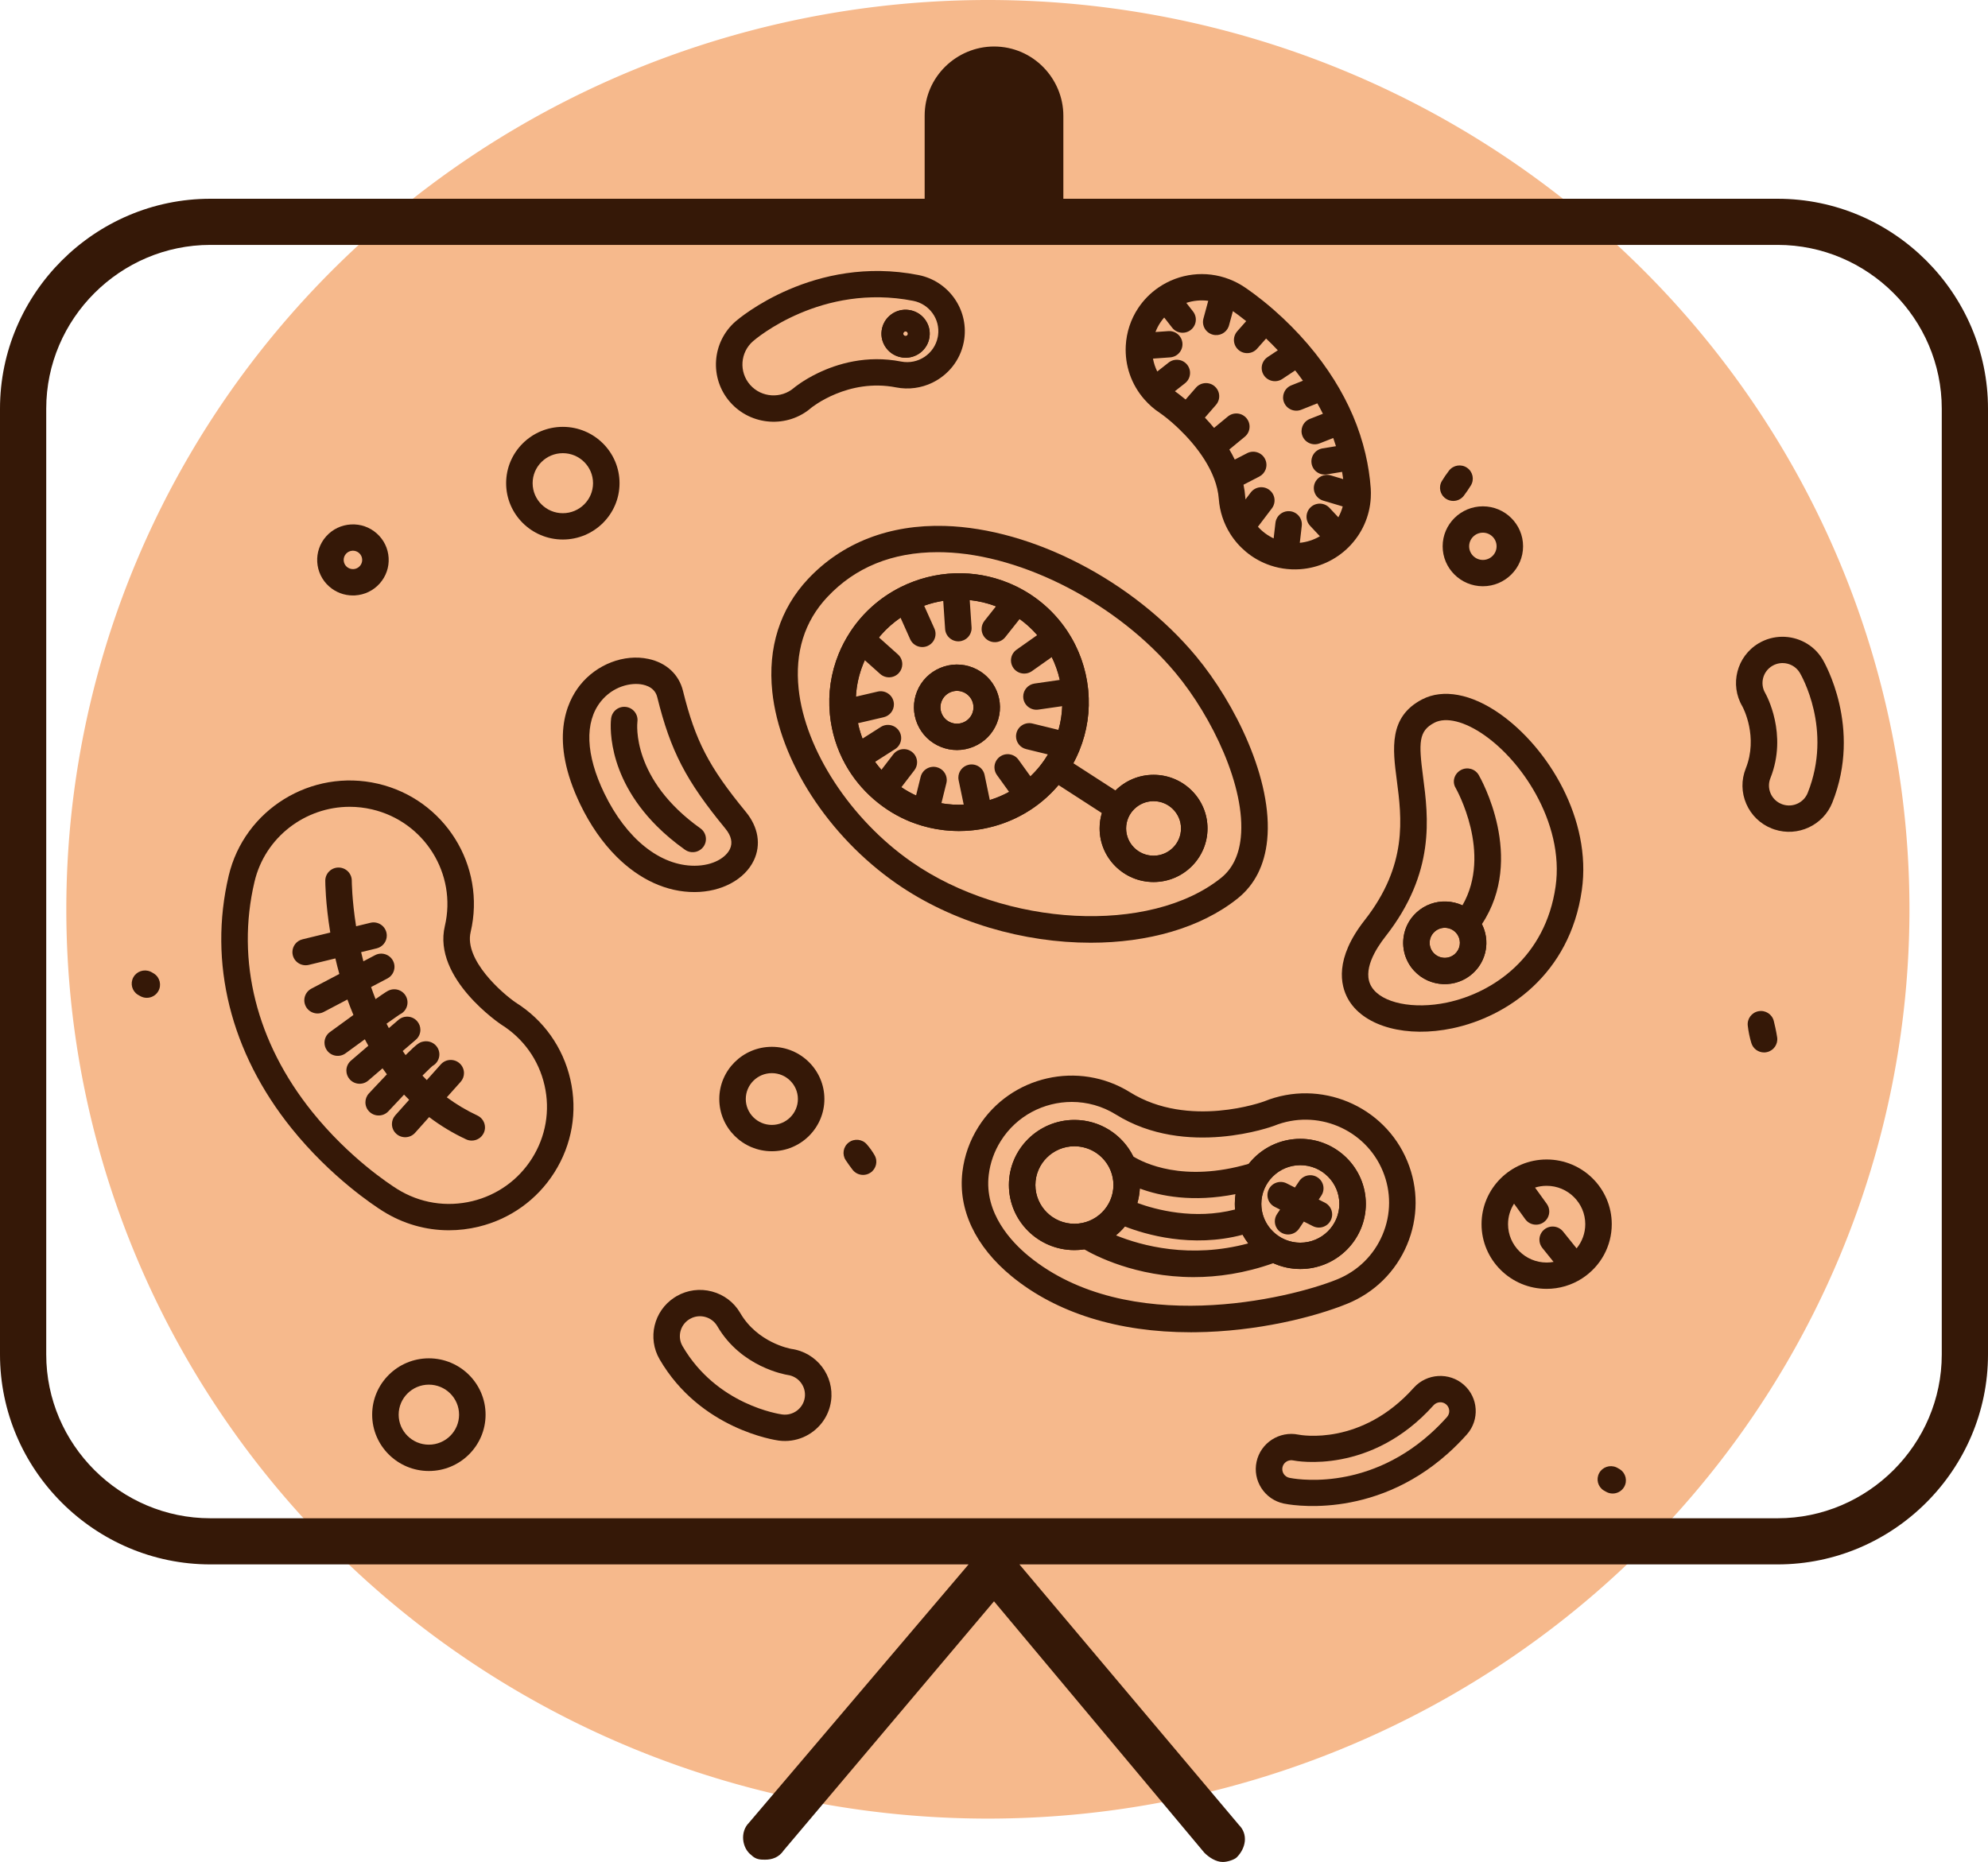 <?xml version="1.0" encoding="UTF-8" standalone="no"?>
<!-- Created with Inkscape (http://www.inkscape.org/) -->

<svg
   xmlns:dc="http://purl.org/dc/elements/1.1/"
   xmlns:cc="http://creativecommons.org/ns#"
   xmlns:rdf="http://www.w3.org/1999/02/22-rdf-syntax-ns#"
   xmlns:svg="http://www.w3.org/2000/svg"
   xmlns="http://www.w3.org/2000/svg"
   xmlns:sodipodi="http://sodipodi.sourceforge.net/DTD/sodipodi-0.dtd"
   xmlns:inkscape="http://www.inkscape.org/namespaces/inkscape"
   width="513.143"
   height="480.708"
   viewBox="0 0 513.143 480.708"
   id="svg2"
   version="1.1"
   inkscape:version="0.92.4 (5da689c313, 2019-01-14)"
   sodipodi:docname="servic1.svg">
  <defs
     id="defs4" />
  <sodipodi:namedview
     id="base"
     pagecolor="#ffffff"
     bordercolor="#666666"
     borderopacity="1.0"
     inkscape:pageopacity="0.0"
     inkscape:pageshadow="2"
     inkscape:zoom="0.98994949"
     inkscape:cx="88.589211"
     inkscape:cy="175.32805"
     inkscape:document-units="px"
     inkscape:current-layer="layer1"
     showgrid="false"
     units="px"
     inkscape:window-width="1920"
     inkscape:window-height="1017"
     inkscape:window-x="-8"
     inkscape:window-y="-8"
     inkscape:window-maximized="1"
     showguides="false"
     inkscape:guide-bbox="true"
     inkscape:pagecheckerboard="false"
     fit-margin-top="0"
     fit-margin-left="0"
     fit-margin-right="0"
     fit-margin-bottom="0">
    <sodipodi:guide
       position="-151.286,470.779"
       orientation="0,1"
       id="guide4174"
       inkscape:locked="false" />
    <sodipodi:guide
       position="-222.714,0.779"
       orientation="0,1"
       id="guide4176"
       inkscape:locked="false" />
    <sodipodi:guide
       position="33,676.493"
       orientation="1,0"
       id="guide4178"
       inkscape:locked="false" />
    <sodipodi:guide
       position="513,780.779"
       orientation="1,0"
       id="guide4180"
       inkscape:locked="false" />
    <sodipodi:guide
       position="476.737,502.931"
       orientation="1,0"
       id="guide4481"
       inkscape:locked="false" />
    <sodipodi:guide
       position="-214.207,413.027"
       orientation="0,1"
       id="guide4483"
       inkscape:locked="false" />
  </sodipodi:namedview>
  <g
     inkscape:label="Layer 1"
     inkscape:groupmode="layer"
     id="layer1"
     transform="translate(-79.857,-462.433)">
    <path
       style="fill:#f6b98c;fill-opacity:1;fill-rule:evenodd;stroke:none;stroke-width:1px;stroke-linecap:butt;stroke-linejoin:miter;stroke-opacity:1"
       d="M 572.727,697.186 A 237.876,234.753 0 0 1 334.851,931.939 237.876,234.753 0 0 1 96.975,697.186 237.876,234.753 0 0 1 334.851,462.433 237.876,234.753 0 0 1 572.727,697.186 Z"
       id="path4182"
       inkscape:connector-curvature="0" />
    <g
       id="g4485"
       style="fill:#351807;fill-opacity:1">
      <path
         id="path18"
         d="M 538.702,513.747 H 354.329 V 492.307 c 0,-9.529 -7.757,-17.867 -17.9,-17.867 -9.547,0 -17.9,7.742 -17.9,17.867 v 21.44 H 134.155 c -29.834,0 -54.298,24.418 -54.298,54.195 v 244.177 c 0,29.778 24.464,54.195 54.298,54.195 h 195.71 l -56.684,66.702 c -2.387,2.382 -1.79,6.551 0.597,8.338 1.193,1.191 2.387,1.191 3.58,1.191 1.79,0 3.58,-0.596 4.773,-2.382 l 54.298,-64.32 54.298,64.915 c 1.193,1.191 2.983,2.382 4.773,2.382 1.193,0 2.983,-0.596 3.58,-1.191 2.387,-2.382 2.983,-5.956 0.597,-8.338 L 342.992,866.314 H 538.702 C 568.536,866.314 593,841.897 593,812.119 V 567.943 c 0,-29.778 -24.464,-54.195 -54.298,-54.195 z m 42.364,298.372 c 0,23.227 -19.094,42.284 -42.364,42.284 h -404.548 c -23.27,0 -42.364,-19.058 -42.364,-42.284 V 567.943 c 0,-23.227 19.094,-42.284 42.364,-42.284 h 404.548 c 23.27,0 42.364,19.058 42.364,42.284 z"
         style="fill:#351807;fill-opacity:1"
         inkscape:connector-curvature="0" />
      <g
         transform="matrix(1.22,0,0,1.513,-25.084,-378.473)"
         id="g4417"
         style="fill:#351807;fill-opacity:1">
        <g
           id="g6"
           transform="matrix(1.248,0,0,1,58.267,492.693)"
           style="fill:#351807;fill-opacity:1">
          <path
             id="path8"
             d="m 321.294,242.676 c -0.968,0 -1.853,-0.629 -2.146,-1.59 -0.289,-0.945 -0.489,-1.918 -0.612,-2.974 -0.137,-1.178 0.664,-2.258 1.83,-2.47 1.167,-0.217 2.296,0.518 2.581,1.668 0.41,1.65 0.567,2.761 0.573,2.807 0.162,1.161 -0.595,2.25 -1.739,2.504 -0.164,0.038 -0.326,0.055 -0.487,0.055 z"
             inkscape:connector-curvature="0"
             style="fill:#351807;fill-opacity:1" />
        </g>
        <g
           id="g26"
           transform="matrix(1.248,0,0,1,58.267,492.693)"
           style="fill:#351807;fill-opacity:1">
          <path
             id="path28"
             d="m 295.633,317.941 c -0.36,0 -0.724,-0.086 -1.062,-0.268 -0.303,-0.163 -0.467,-0.267 -0.467,-0.267 -0.988,-0.63 -1.312,-1.91 -0.761,-2.945 0.549,-1.034 1.811,-1.468 2.891,-1 0,0 0.249,0.108 0.615,0.344 1.014,0.653 1.331,1.99 0.719,3.029 -0.416,0.71 -1.164,1.107 -1.935,1.107 z"
             inkscape:connector-curvature="0"
             style="fill:#351807;fill-opacity:1" />
        </g>
        <g
           id="g38"
           transform="matrix(1.248,0,0,1,58.267,492.693)"
           style="fill:#351807;fill-opacity:1">
          <path
             id="path40"
             d="m 47.122,233.357 c -0.36,0 -0.724,-0.086 -1.062,-0.268 -0.303,-0.163 -0.467,-0.267 -0.467,-0.267 -0.988,-0.63 -1.312,-1.91 -0.761,-2.945 0.549,-1.034 1.811,-1.468 2.891,-1 0,0 0.249,0.108 0.615,0.344 1.014,0.653 1.331,1.99 0.719,3.029 -0.416,0.709 -1.164,1.107 -1.935,1.107 z"
             inkscape:connector-curvature="0"
             style="fill:#351807;fill-opacity:1" />
        </g>
        <g
           id="g46"
           transform="matrix(1.248,0,0,1,58.267,492.693)"
           style="fill:#351807;fill-opacity:1">
          <g
             id="g48"
             style="fill:#351807;fill-opacity:1">
            <path
               id="path50"
               d="m 207.142,223.956 c -11.283,0 -23.403,-3.424 -32.961,-10.126 -11.532,-8.084 -19.782,-20.922 -21.019,-32.706 -0.785,-7.488 1.305,-14.134 6.044,-19.219 5.792,-6.213 13.822,-9.347 23.208,-9.067 14.857,0.444 31.978,9.388 42.607,22.254 v 10e-4 c 6.526,7.9 13.076,21.082 12.038,31.357 -0.432,4.271 -2.11,7.615 -4.988,9.939 -6.292,5.075 -15.307,7.567 -24.929,7.567 z m -25.92,-66.644 c -7.694,0 -13.99,2.573 -18.729,7.657 -3.882,4.164 -5.518,9.442 -4.863,15.687 1.09,10.386 8.777,22.239 19.129,29.497 15.929,11.166 40.457,12.448 52.491,2.739 1.909,-1.54 3.033,-3.86 3.34,-6.895 0.869,-8.592 -4.892,-20.612 -11.031,-28.044 v 0.001 c -9.7,-11.742 -25.851,-20.223 -39.278,-20.625 -0.356,-0.011 -0.71,-0.017 -1.059,-0.017 z m 36.578,56.286 c -5.043,0 -9.146,-4.102 -9.146,-9.146 0,-0.91 0.133,-1.79 0.382,-2.619 l -7.349,-4.78 c -3.213,3.835 -7.686,6.494 -12.783,7.46 -0.044,0.011 -0.088,0.023 -0.133,0.031 -0.086,0.019 -0.172,0.031 -0.257,0.039 -3.306,0.564 -6.734,0.366 -9.93,-0.582 -0.039,-0.01 -0.079,-0.021 -0.118,-0.033 -0.043,-0.013 -0.085,-0.028 -0.127,-0.043 -0.669,-0.206 -1.23,-0.401 -1.757,-0.614 -2.172,-0.879 -4.194,-2.109 -6.014,-3.659 -0.029,-0.023 -0.059,-0.045 -0.088,-0.068 -0.066,-0.054 -0.129,-0.112 -0.187,-0.17 -1.913,-1.683 -3.496,-3.646 -4.71,-5.837 -0.001,-0.003 -0.003,-0.005 -0.004,-0.008 -0.032,-0.053 -0.062,-0.108 -0.089,-0.164 -1.388,-2.558 -2.244,-5.333 -2.546,-8.251 -0.018,-0.106 -0.028,-0.211 -0.03,-0.315 -0.313,-3.501 0.194,-6.923 1.507,-10.174 0.493,-1.219 1.117,-2.424 1.855,-3.584 0.045,-0.081 0.096,-0.159 0.152,-0.236 2.066,-3.157 4.938,-5.738 8.323,-7.481 0.093,-0.056 0.191,-0.107 0.293,-0.152 0.015,-0.006 0.031,-0.013 0.046,-0.019 2.783,-1.373 5.864,-2.156 8.933,-2.27 0.007,-0.001 0.013,-0.001 0.02,-0.002 0.087,-0.006 0.175,-0.008 0.259,-0.007 3.026,-0.068 5.968,0.461 8.762,1.589 4.095,1.654 7.556,4.462 10.014,8.124 0.041,0.056 0.08,0.114 0.115,0.174 1.933,2.938 3.143,6.339 3.509,9.851 0.015,0.093 0.024,0.187 0.028,0.279 0.32,3.516 -0.186,6.952 -1.505,10.217 -0.303,0.751 -0.644,1.478 -1.021,2.181 l 7.144,4.645 c 1.655,-1.649 3.937,-2.67 6.452,-2.67 5.043,0 9.146,4.102 9.146,9.146 0,5.046 -4.103,9.148 -9.146,9.148 z m 0,-13.799 c -2.566,0 -4.654,2.088 -4.654,4.654 0,2.566 2.087,4.654 4.654,4.654 2.566,0 4.654,-2.088 4.654,-4.654 0,-2.566 -2.088,-4.654 -4.654,-4.654 z m -38.031,-0.133 c 2.653,0.803 5.396,0.959 8.144,0.462 0.002,-10e-4 0.003,-10e-4 0.005,-10e-4 4.675,-0.846 8.701,-3.473 11.313,-7.26 0.013,-0.021 0.026,-0.043 0.04,-0.064 0.031,-0.047 0.063,-0.093 0.097,-0.137 0.664,-0.993 1.233,-2.062 1.692,-3.199 1.063,-2.631 1.461,-5.403 1.185,-8.24 0,0 0,0 0,-0.001 -0.279,-2.865 -1.266,-5.641 -2.852,-8.026 -0.001,-10e-4 -0.001,-0.002 -0.002,-0.003 -1.958,-2.943 -4.727,-5.2 -8.009,-6.526 -2.256,-0.911 -4.637,-1.338 -7.084,-1.26 -0.001,0 -0.002,0 -0.003,0 -2.524,0.078 -5.067,0.728 -7.353,1.88 -0.002,0.001 -0.004,0.003 -0.006,0.003 -2.784,1.405 -5.139,3.516 -6.81,6.106 -0.001,0.001 -0.001,0.003 -0.002,0.004 -0.618,0.958 -1.136,1.949 -1.538,2.946 -1.06,2.624 -1.458,5.39 -1.186,8.221 0.001,0.001 0.001,0.002 0.001,0.003 0.231,2.398 0.929,4.672 2.076,6.762 0.001,10e-4 0.001,0.003 0.003,0.004 0.99,1.805 2.299,3.419 3.89,4.797 0.001,0.001 0.002,0.001 0.003,0.003 1.481,1.281 3.128,2.294 4.894,3.008 0.494,0.199 0.996,0.365 1.5,0.518 -0.001,-0.001 0,0 0.002,0 z"
               inkscape:connector-curvature="0"
               style="fill:#351807;fill-opacity:1" />
          </g>
          <g
             id="g52"
             style="fill:#351807;fill-opacity:1">
            <path
               id="path54"
               d="m 184.804,204.898 c -2.149,0 -4.293,-0.313 -6.342,-0.934 h -10e-4 c -0.723,-0.219 -1.32,-0.426 -1.879,-0.652 -2.226,-0.9 -4.293,-2.17 -6.148,-3.774 -0.001,-0.001 -0.003,-0.003 -0.004,-0.003 -1.998,-1.731 -3.645,-3.764 -4.894,-6.041 -0.001,-0.002 -0.002,-0.004 -0.003,-0.006 -1.439,-2.626 -2.315,-5.481 -2.604,-8.486 -0.001,-0.002 -0.001,-0.004 -0.001,-0.005 -0.342,-3.556 0.16,-7.031 1.492,-10.33 0.509,-1.26 1.157,-2.504 1.928,-3.699 10e-4,-10e-4 0.002,-0.003 0.003,-0.004 2.105,-3.263 5.068,-5.92 8.568,-7.684 v -0.001 c 2.867,-1.445 6.061,-2.26 9.236,-2.358 0.002,0 0.003,0 0.004,0 3.069,-0.103 6.066,0.439 8.904,1.585 4.127,1.667 7.608,4.505 10.07,8.208 10e-4,0.002 0.002,0.003 0.003,0.005 1.99,2.996 3.227,6.479 3.578,10.072 0,0.002 0.001,0.003 0.001,0.005 0.347,3.561 -0.155,7.044 -1.49,10.349 -0.001,10e-4 -0.001,0.003 -0.002,0.004 -2.841,7.036 -9.015,12.045 -16.513,13.398 -0.002,0.001 -0.004,0.001 -0.006,0.001 -1.287,0.234 -2.594,0.35 -3.9,0.35 z m -2.973,-4.74 c 1.25,0.217 2.514,0.296 3.784,0.234 l -0.862,-4.159 c -0.031,-0.153 -0.047,-0.306 -0.047,-0.456 -10e-4,-1.043 0.729,-1.979 1.791,-2.199 1.216,-0.247 2.403,0.53 2.655,1.744 l 0.887,4.287 c 1.144,-0.355 2.238,-0.821 3.268,-1.389 l -2.064,-2.885 c -0.283,-0.396 -0.419,-0.853 -0.419,-1.305 0,-0.7 0.326,-1.389 0.939,-1.828 1.006,-0.722 2.41,-0.489 3.133,0.52 l 2.034,2.843 c 1.147,-1.095 2.146,-2.351 2.965,-3.74 l -3.701,-0.909 c -1.025,-0.252 -1.711,-1.17 -1.711,-2.18 0,-0.177 0.021,-0.358 0.066,-0.538 0.295,-1.205 1.512,-1.943 2.717,-1.646 l 4.418,1.085 c 0.372,-1.322 0.583,-2.674 0.633,-4.046 l -4.048,0.585 c -1.224,0.182 -2.367,-0.673 -2.544,-1.901 -0.016,-0.11 -0.024,-0.217 -0.023,-0.325 0,-1.098 0.806,-2.058 1.925,-2.22 l 4.28,-0.619 c -0.3,-1.346 -0.757,-2.655 -1.359,-3.892 l -3.373,2.396 c -1.011,0.718 -2.414,0.479 -3.132,-0.53 -0.281,-0.395 -0.415,-0.85 -0.415,-1.3 0,-0.702 0.329,-1.394 0.945,-1.832 l 3.505,-2.489 c -0.886,-1.03 -1.886,-1.948 -2.981,-2.742 l -2.437,3.093 c -0.768,0.975 -2.181,1.141 -3.154,0.374 -0.562,-0.443 -0.856,-1.1 -0.856,-1.765 0,-0.486 0.157,-0.977 0.482,-1.389 l 1.955,-2.481 c -1.439,-0.551 -2.928,-0.907 -4.451,-1.062 l 0.31,4.64 c 0.003,0.051 0.005,0.102 0.005,0.152 0,1.173 -0.909,2.16 -2.096,2.239 -1.218,0.086 -2.308,-0.853 -2.391,-2.091 l -0.321,-4.817 c -1.097,0.174 -2.183,0.452 -3.235,0.831 l 1.737,3.899 c 0.132,0.296 0.195,0.606 0.195,0.911 0.001,0.86 -0.496,1.681 -1.333,2.054 -1.131,0.504 -2.46,-0.005 -2.965,-1.138 l -1.637,-3.676 c -1.377,0.945 -2.611,2.079 -3.66,3.366 l 3.213,2.89 c 0.494,0.444 0.745,1.057 0.744,1.673 -0.001,0.535 -0.191,1.07 -0.576,1.499 -0.83,0.922 -2.251,0.998 -3.172,0.169 l -2.609,-2.346 c -0.091,0.201 -0.177,0.402 -0.258,0.603 -0.733,1.814 -1.149,3.695 -1.246,5.619 l 3.682,-0.865 c 1.208,-0.284 2.416,0.466 2.7,1.673 0.041,0.172 0.06,0.344 0.06,0.514 0.001,1.02 -0.697,1.943 -1.733,2.186 l -4.355,1.023 c 0.187,0.897 0.442,1.773 0.765,2.624 1.329,-0.859 2.769,-1.785 3.147,-2.014 1.06,-0.642 2.443,-0.303 3.084,0.759 0.221,0.363 0.325,0.765 0.325,1.161 -0.001,0.76 -0.387,1.501 -1.084,1.923 -0.312,0.189 -1.721,1.095 -3.343,2.144 0.335,0.466 0.694,0.917 1.075,1.35 l 2.014,-2.643 c 0.75,-0.986 2.16,-1.179 3.148,-0.426 0.58,0.442 0.885,1.111 0.885,1.788 0,0.475 -0.15,0.953 -0.459,1.36 l -2.208,2.898 c 0.795,0.54 1.627,1.01 2.491,1.408 l 0.78,-3.185 c 0.295,-1.205 1.512,-1.94 2.716,-1.647 1.025,0.251 1.711,1.168 1.712,2.178 0,0.177 -0.021,0.358 -0.065,0.538 z m 2.641,-9.081 c -0.924,0 -1.849,-0.178 -2.732,-0.535 -1.806,-0.729 -3.22,-2.118 -3.981,-3.911 -0.761,-1.793 -0.778,-3.775 -0.049,-5.581 1.507,-3.729 5.763,-5.537 9.492,-4.029 3.727,1.506 5.535,5.764 4.03,9.492 -0.729,1.806 -2.118,3.22 -3.911,3.981 -0.917,0.388 -1.883,0.583 -2.849,0.583 z M 184.47,180.98 c -0.371,0 -0.742,0.075 -1.094,0.224 -0.689,0.292 -1.222,0.835 -1.502,1.529 -0.28,0.693 -0.273,1.454 0.019,2.142 0.292,0.689 0.835,1.222 1.528,1.502 1.432,0.576 3.066,-0.117 3.645,-1.547 0.578,-1.431 -0.117,-3.066 -1.548,-3.645 -0.338,-0.137 -0.693,-0.205 -1.048,-0.205 z"
               inkscape:connector-curvature="0"
               style="fill:#351807;fill-opacity:1" />
          </g>
          <g
             id="g56"
             style="fill:#351807;fill-opacity:1">
            <path
               id="path58"
               d="m 184.472,191.077 c -0.924,0 -1.849,-0.178 -2.732,-0.535 -1.806,-0.729 -3.22,-2.118 -3.981,-3.911 -0.761,-1.793 -0.778,-3.775 -0.049,-5.581 0.729,-1.805 2.119,-3.219 3.911,-3.981 1.794,-0.761 3.775,-0.778 5.581,-0.049 3.727,1.506 5.535,5.764 4.03,9.492 -0.729,1.806 -2.118,3.22 -3.911,3.981 -0.917,0.389 -1.883,0.584 -2.849,0.584 z M 184.47,180.98 c -0.371,0 -0.742,0.075 -1.094,0.224 -0.689,0.292 -1.222,0.835 -1.502,1.529 -0.28,0.693 -0.273,1.454 0.019,2.142 0.292,0.689 0.835,1.222 1.528,1.502 0.694,0.279 1.455,0.273 2.143,-0.019 0.688,-0.292 1.221,-0.835 1.501,-1.528 0.578,-1.431 -0.117,-3.066 -1.548,-3.645 -0.337,-0.137 -0.692,-0.205 -1.047,-0.205 z"
               inkscape:connector-curvature="0"
               style="fill:#351807;fill-opacity:1" />
          </g>
          <g
             id="g60"
             style="fill:#351807;fill-opacity:1">
            <path
               id="path62"
               d="m 217.8,213.598 c -5.043,0 -9.146,-4.102 -9.146,-9.146 0,-5.043 4.103,-9.146 9.146,-9.146 5.043,0 9.146,4.102 9.146,9.146 0,5.044 -4.103,9.146 -9.146,9.146 z m 0,-13.799 c -2.566,0 -4.654,2.088 -4.654,4.654 0,2.566 2.087,4.654 4.654,4.654 2.566,0 4.654,-2.088 4.654,-4.654 0,-2.566 -2.088,-4.654 -4.654,-4.654 z"
               inkscape:connector-curvature="0"
               style="fill:#351807;fill-opacity:1" />
          </g>
        </g>
        <g
           id="g64"
           transform="matrix(1.248,0,0,1,58.267,492.693)"
           style="fill:#351807;fill-opacity:1">
          <path
             id="path66"
             d="m 98.336,273.021 c -3.921,0 -7.769,-1.104 -11.181,-3.255 -1.411,-0.89 -8.788,-5.752 -15.491,-14.138 -10.348,-12.945 -14.134,-28.25 -10.659,-43.096 2.649,-11.305 14.003,-18.352 25.31,-15.708 11.308,2.648 18.354,14.001 15.708,25.31 -1.114,4.759 5.317,10.424 7.658,12.034 4.699,2.96 8.005,7.633 9.249,13.121 1.244,5.488 0.276,11.13 -2.724,15.89 v -10e-4 c -2.927,4.645 -7.475,7.921 -12.805,9.227 -1.682,0.413 -3.38,0.616 -5.065,0.616 z M 81.517,200.762 c -7.522,0 -14.35,5.164 -16.137,12.795 -3.155,13.475 0.323,27.421 9.793,39.267 6.254,7.823 13.075,12.32 14.379,13.143 3.836,2.419 8.375,3.155 12.781,2.077 4.194,-1.028 7.771,-3.605 10.074,-7.258 0,-10e-4 0,-10e-4 0,-10e-4 2.361,-3.744 3.121,-8.183 2.143,-12.5 -0.978,-4.317 -3.58,-7.994 -7.324,-10.354 -0.123,-0.078 -11.671,-7.87 -9.576,-16.818 2.082,-8.897 -3.461,-17.829 -12.357,-19.912 -1.265,-0.297 -2.531,-0.439 -3.776,-0.439 z m 20.689,56.956 c -0.32,0 -0.644,-0.068 -0.953,-0.213 -2.218,-1.04 -4.318,-2.314 -6.266,-3.798 l -2.381,2.682 c -0.823,0.929 -2.243,1.013 -3.17,0.188 -0.5,-0.444 -0.755,-1.06 -0.755,-1.681 0,-0.53 0.187,-1.063 0.567,-1.49 l 2.349,-2.646 c -0.29,-0.287 -0.578,-0.583 -0.863,-0.885 -1.461,1.548 -2.65,2.835 -2.653,2.839 -0.843,0.91 -2.263,0.968 -3.174,0.125 -0.479,-0.442 -0.723,-1.047 -0.722,-1.651 0,-0.545 0.197,-1.09 0.596,-1.523 0,0 1.404,-1.52 3.047,-3.255 -0.251,-0.336 -0.499,-0.677 -0.741,-1.024 l -2.415,2.087 c -0.939,0.812 -2.357,0.707 -3.168,-0.231 -0.367,-0.425 -0.546,-0.948 -0.546,-1.468 0,-0.629 0.263,-1.256 0.778,-1.701 l 2.942,-2.542 c -0.202,-0.362 -0.4,-0.729 -0.593,-1.098 -1.789,1.305 -3.258,2.388 -3.26,2.389 -0.998,0.737 -2.405,0.524 -3.141,-0.475 -0.295,-0.4 -0.438,-0.867 -0.438,-1.329 -10e-4,-0.691 0.316,-1.371 0.913,-1.812 0,0 1.886,-1.39 3.991,-2.922 -0.358,-0.865 -0.698,-1.747 -1.018,-2.641 l -4.012,2.123 c -1.097,0.579 -2.455,0.161 -3.036,-0.935 -0.177,-0.335 -0.261,-0.695 -0.261,-1.049 0.001,-0.805 0.435,-1.584 1.196,-1.987 l 4.744,-2.509 c -0.239,-0.872 -0.462,-1.757 -0.669,-2.653 l -4.505,1.104 c -1.209,0.291 -2.421,-0.442 -2.716,-1.647 -0.044,-0.18 -0.065,-0.36 -0.065,-0.538 10e-4,-1.01 0.687,-1.928 1.712,-2.178 l 4.707,-1.153 c -0.829,-5.07 -0.845,-8.604 -0.845,-8.843 v -10e-4 0 c 0,-0.001 0,-0.001 0,-0.001 v -0.001 c 0,-0.002 0,-0.004 0,-0.005 10e-4,-1.24 1.006,-2.243 2.246,-2.243 h 0.001 c 1.24,10e-4 2.245,1.006 2.245,2.246 v 0 0 c 0,0.001 0,0.001 0,0.001 v 0 c 0,0.051 0.013,3.216 0.731,7.774 l 2.423,-0.593 c 1.202,-0.298 2.42,0.442 2.715,1.647 0.044,0.18 0.065,0.36 0.065,0.538 -0.001,1.01 -0.687,1.927 -1.712,2.178 l -2.638,0.646 c 0.121,0.526 0.248,1.047 0.38,1.565 l 1.979,-1.047 c 1.095,-0.582 2.455,-0.162 3.036,0.935 0.177,0.335 0.261,0.695 0.261,1.049 -0.001,0.805 -0.435,1.584 -1.196,1.987 l -2.771,1.466 c 0.239,0.696 0.491,1.383 0.756,2.061 1.784,-1.263 2.021,-1.374 2.222,-1.468 1.125,-0.525 2.461,-0.04 2.985,1.084 0.144,0.308 0.212,0.63 0.212,0.949 0,0.845 -0.479,1.656 -1.296,2.037 -0.021,0.018 -0.442,0.286 -2.26,1.587 0.128,0.254 0.259,0.507 0.392,0.758 l 1.632,-1.41 c 0.938,-0.812 2.356,-0.708 3.168,0.231 0.367,0.424 0.546,0.947 0.546,1.467 0,0.63 -0.263,1.257 -0.778,1.701 l -2.219,1.918 c 0.161,0.236 0.324,0.469 0.489,0.698 2.117,-2.123 2.425,-2.19 3.012,-2.315 1.211,-0.248 2.406,0.515 2.665,1.728 0.034,0.158 0.05,0.316 0.05,0.47 0,0.82 -0.451,1.574 -1.161,1.965 -0.164,0.138 -0.609,0.538 -1.708,1.651 0.243,0.262 0.487,0.516 0.733,0.763 l 2.382,-2.682 c 0.825,-0.929 2.243,-1.01 3.171,-0.188 0.5,0.444 0.755,1.062 0.755,1.681 0,0.53 -0.187,1.063 -0.567,1.49 l -2.346,2.642 c 1.619,1.203 3.355,2.242 5.182,3.101 0.815,0.382 1.293,1.191 1.293,2.035 0,0.32 -0.069,0.643 -0.213,0.951 -0.385,0.817 -1.194,1.294 -2.038,1.294 z m -7.26,-12.507 c -0.001,0 -0.002,0 -0.003,10e-4 0.001,-10e-4 0.001,-10e-4 0.003,-10e-4 z m 0.001,0 c 0,0 0,0 0,0 0,0 0,0 0,0 z"
             inkscape:connector-curvature="0"
             style="fill:#351807;fill-opacity:1" />
        </g>
        <g
           id="g68"
           transform="matrix(1.248,0,0,1,58.267,492.693)"
           style="fill:#351807;fill-opacity:1">
          <path
             id="path70"
             d="m 328.193,172.701 c 1.214,0.655 2.272,1.636 3.027,2.905 0.28,0.473 6.735,11.617 1.653,24.435 -1.539,3.882 -5.849,5.899 -9.811,4.589 -0.157,-0.052 -0.304,-0.104 -0.449,-0.163 -1.948,-0.773 -3.489,-2.266 -4.326,-4.203 -0.836,-1.935 -0.869,-4.081 -0.092,-6.041 2.141,-5.4 -0.429,-10.324 -0.566,-10.579 -2.2,-3.737 -0.96,-8.573 2.772,-10.792 2.47,-1.467 5.428,-1.427 7.792,-0.151 z m -4.282,27.422 c 0.119,0.064 0.241,0.122 0.369,0.172 l 0.202,0.073 c 1.696,0.56 3.553,-0.309 4.216,-1.982 4.279,-10.793 -1.109,-20.096 -1.34,-20.487 -0.959,-1.61 -3.05,-2.143 -4.662,-1.185 -1.614,0.959 -2.146,3.052 -1.188,4.665 h -10e-4 c 0.159,0.279 3.846,6.973 0.863,14.499 -0.335,0.845 -0.321,1.771 0.039,2.605 0.307,0.708 0.832,1.279 1.502,1.64 z"
             inkscape:connector-curvature="0"
             style="fill:#351807;fill-opacity:1" />
        </g>
        <g
           id="g72"
           transform="matrix(1.248,0,0,1,58.267,492.693)"
           style="fill:#351807;fill-opacity:1">
          <path
             id="path74"
             d="m 158.413,308.334 c -1.267,0.546 -2.692,0.767 -4.156,0.573 -0.544,-0.074 -13.29,-1.922 -20.193,-13.859 -2.091,-3.615 -0.999,-8.247 2.486,-10.542 0.138,-0.091 0.27,-0.174 0.406,-0.251 1.814,-1.048 3.941,-1.332 5.98,-0.787 2.037,0.544 3.74,1.849 4.796,3.674 2.908,5.029 8.365,6.067 8.649,6.118 4.296,0.593 7.32,4.564 6.746,8.868 -0.381,2.847 -2.247,5.142 -4.714,6.206 z m -18.855,-20.368 c -0.124,0.053 -0.245,0.114 -0.363,0.183 l -0.183,0.113 c -1.491,0.983 -1.961,2.979 -1.06,4.536 5.813,10.051 16.452,11.594 16.902,11.655 1.857,0.246 3.573,-1.064 3.821,-2.922 0.248,-1.861 -1.063,-3.576 -2.923,-3.825 h 10e-4 c -0.318,-0.049 -7.855,-1.308 -11.908,-8.316 -0.455,-0.787 -1.19,-1.35 -2.068,-1.585 -0.747,-0.198 -1.52,-0.14 -2.219,0.161 z"
             inkscape:connector-curvature="0"
             style="fill:#351807;fill-opacity:1" />
        </g>
        <g
           id="g76"
           transform="matrix(1.248,0,0,1,58.267,492.693)"
           style="fill:#351807;fill-opacity:1">
          <g
             id="g78"
             style="fill:#351807;fill-opacity:1">
            <path
               id="path80"
               d="m 180.282,128.402 c -1.844,0.894 -3.982,1.22 -6.143,0.794 -8.136,-1.603 -14.294,3.42 -14.355,3.469 -4.022,3.525 -10.211,3.112 -13.76,-0.942 -3.548,-4.056 -3.136,-10.241 0.918,-13.791 0.534,-0.468 13.276,-11.402 30.977,-7.913 5.072,0.999 8.495,5.791 7.793,10.909 -0.027,0.2 -0.058,0.388 -0.096,0.575 -0.616,3.123 -2.667,5.605 -5.334,6.899 z m -19.379,-1.649 c 3.257,-1.58 8.246,-3.12 14.105,-1.965 2.857,0.563 5.641,-1.3 6.203,-4.159 10e-4,-0.002 10e-4,-0.003 0.002,-0.005 0.021,-0.106 0.037,-0.211 0.053,-0.317 0.377,-2.753 -1.474,-5.342 -4.214,-5.881 -15.56,-3.067 -26.685,6.477 -27.15,6.884 -2.191,1.919 -2.415,5.263 -0.497,7.454 1.917,2.191 5.263,2.406 7.452,0.496 0.028,-0.026 1.513,-1.278 4.046,-2.507 z m 16.637,-3.026 c -0.719,0.349 -1.526,0.478 -2.337,0.366 -1.082,-0.148 -2.043,-0.71 -2.703,-1.581 -0.66,-0.871 -0.942,-1.946 -0.794,-3.028 v 0 c 0.147,-1.084 0.708,-2.046 1.58,-2.707 0.872,-0.667 1.949,-0.944 3.033,-0.794 1.08,0.146 2.041,0.708 2.702,1.58 0.662,0.871 0.944,1.949 0.794,3.033 -0.148,1.082 -0.71,2.043 -1.582,2.704 -0.218,0.166 -0.451,0.31 -0.693,0.427 z m -1.956,-4.045 c -0.023,0.011 -0.044,0.024 -0.064,0.04 -0.083,0.062 -0.14,0.161 -0.154,0.263 -0.014,0.101 0.015,0.213 0.078,0.295 0.062,0.083 0.161,0.14 0.266,0.154 0.099,0.015 0.209,-0.014 0.292,-0.078 0.083,-0.062 0.139,-0.161 0.154,-0.263 0.014,-0.103 -0.015,-0.213 -0.078,-0.295 -0.062,-0.083 -0.161,-0.14 -0.263,-0.154 -0.077,-0.01 -0.16,0.003 -0.231,0.038 z m 0.572,0.411 c 0,0 0.001,10e-4 -0.001,0.002 0.001,-0.001 0.001,-0.002 0.001,-0.002 z m -2.225,-0.306 0.011,-0.005 z"
               inkscape:connector-curvature="0"
               style="fill:#351807;fill-opacity:1" />
          </g>
          <g
             id="g82"
             style="fill:#351807;fill-opacity:1">
            <path
               id="path84"
               d="m 177.54,123.727 c -0.719,0.349 -1.526,0.478 -2.337,0.366 -1.083,-0.149 -2.043,-0.71 -2.703,-1.581 -0.662,-0.871 -0.944,-1.948 -0.794,-3.032 0.146,-1.08 0.708,-2.041 1.58,-2.702 0.872,-0.667 1.949,-0.944 3.033,-0.794 1.08,0.146 2.041,0.708 2.702,1.58 0.662,0.871 0.944,1.949 0.794,3.033 -0.148,1.082 -0.71,2.043 -1.582,2.704 -0.218,0.165 -0.451,0.309 -0.693,0.426 z m -1.956,-4.045 c -0.023,0.011 -0.044,0.024 -0.064,0.04 -0.083,0.062 -0.14,0.161 -0.154,0.263 -0.014,0.101 0.015,0.213 0.078,0.295 0.062,0.083 0.161,0.14 0.264,0.155 0.1,0.014 0.21,-0.014 0.294,-0.078 0.083,-0.062 0.14,-0.161 0.154,-0.266 0.014,-0.098 -0.015,-0.21 -0.078,-0.292 -0.062,-0.083 -0.16,-0.14 -0.262,-0.154 -0.078,-0.011 -0.161,0.002 -0.232,0.037 z m 0.233,-0.038 0.011,-0.005 z"
               inkscape:connector-curvature="0"
               style="fill:#351807;fill-opacity:1" />
          </g>
        </g>
        <g
           id="g86"
           transform="matrix(1.248,0,0,1,58.267,492.693)"
           style="fill:#351807;fill-opacity:1">
          <g
             id="g88"
             style="fill:#351807;fill-opacity:1">
            <path
               id="path90"
               d="m 250.753,233.521 c -1.27,-2.305 -2.295,-6.836 2.825,-13.401 7.34,-9.412 6.294,-17.456 5.454,-23.921 -0.69,-5.305 -1.403,-10.791 4.302,-13.767 3.545,-1.849 8.343,-0.956 13.162,2.452 8.211,5.807 15.624,18.012 13.907,30.103 -2.045,14.387 -12.669,21.609 -21.93,23.571 -7.706,1.632 -14.738,-0.24 -17.499,-4.659 -0.073,-0.119 -0.148,-0.245 -0.221,-0.378 z m 31.838,-34.957 c -2.3,-4.175 -5.456,-7.726 -8.688,-10.012 -3.346,-2.366 -6.521,-3.165 -8.491,-2.138 v 0 c -2.698,1.407 -2.68,3.402 -1.926,9.206 0.898,6.909 2.128,16.37 -6.366,27.262 -1.603,2.056 -4.059,5.891 -2.336,8.637 1.71,2.736 7.075,3.848 12.759,2.644 7.775,-1.646 16.695,-7.715 18.413,-19.808 0.773,-5.437 -0.737,-11.022 -3.365,-15.791 z m -18.218,-14.141 0.006,0.011 z m -3.383,42.953 c -1.532,-2.78 -1.035,-6.354 1.403,-8.597 1.387,-1.276 3.188,-1.935 5.071,-1.857 0.949,0.04 1.862,0.264 2.698,0.655 5.113,-8.929 -1.063,-19.867 -1.129,-19.998 -0.675,-1.101 -0.248,-2.448 0.826,-3.067 0.012,-0.008 0.025,-0.014 0.038,-0.021 1.07,-0.589 2.418,-0.215 3.029,0.848 0.339,0.595 7.975,14.135 0.539,25.445 1.389,2.746 0.856,6.195 -1.518,8.379 v 0 c -2.863,2.633 -7.334,2.447 -9.969,-0.415 -0.392,-0.425 -0.721,-0.886 -0.988,-1.372 z m 8.424,-4.642 c -0.097,-0.176 -0.217,-0.344 -0.359,-0.498 -0.957,-1.04 -2.581,-1.108 -3.621,-0.151 -0.504,0.464 -0.797,1.095 -0.825,1.78 -0.029,0.684 0.211,1.337 0.674,1.842 0.957,1.04 2.581,1.108 3.621,0.151 v 0 c 0.886,-0.815 1.067,-2.114 0.51,-3.124 z"
               inkscape:connector-curvature="0"
               style="fill:#351807;fill-opacity:1" />
          </g>
          <g
             id="g92"
             style="fill:#351807;fill-opacity:1">
            <path
               id="path94"
               d="m 260.981,227.366 c -0.615,-1.116 -0.915,-2.382 -0.861,-3.688 0.079,-1.883 0.886,-3.622 2.272,-4.898 2.863,-2.634 7.335,-2.448 9.969,0.415 2.635,2.864 2.448,7.335 -0.415,9.969 -2.863,2.633 -7.334,2.447 -9.969,-0.415 -0.391,-0.426 -0.724,-0.889 -0.996,-1.383 z m 8.433,-4.632 c -0.097,-0.176 -0.217,-0.344 -0.359,-0.498 -0.464,-0.504 -1.095,-0.797 -1.78,-0.825 -0.684,-0.029 -1.338,0.211 -1.842,0.674 -0.504,0.464 -0.797,1.095 -0.825,1.78 -0.029,0.684 0.211,1.337 0.674,1.842 0.957,1.04 2.581,1.108 3.621,0.151 0.887,-0.815 1.068,-2.114 0.511,-3.124 z"
               inkscape:connector-curvature="0"
               style="fill:#351807;fill-opacity:1" />
          </g>
        </g>
        <g
           id="g100"
           transform="matrix(1.248,0,0,1,58.267,492.693)"
           style="fill:#351807;fill-opacity:1">
          <path
             id="path102"
             d="m 82.059,164.7 c -1.488,0 -2.905,-0.539 -4.026,-1.537 -2.495,-2.226 -2.716,-6.065 -0.491,-8.56 v 0 c 1.078,-1.209 2.562,-1.926 4.179,-2.019 1.626,-0.095 3.173,0.45 4.382,1.527 1.208,1.078 1.925,2.562 2.018,4.179 0.093,1.617 -0.45,3.172 -1.527,4.382 -1.078,1.208 -2.561,1.925 -4.177,2.019 -0.121,0.005 -0.24,0.009 -0.358,0.009 z m 0.01,-7.635 c -0.03,0 -0.06,0.001 -0.091,0.003 -0.419,0.024 -0.802,0.209 -1.082,0.523 0,0 0,0 0,0.001 -0.577,0.645 -0.519,1.641 0.128,2.218 0.312,0.278 0.717,0.41 1.133,0.395 0.419,-0.025 0.803,-0.211 1.083,-0.524 0.28,-0.313 0.42,-0.717 0.396,-1.136 -0.024,-0.419 -0.209,-0.802 -0.523,-1.082 -0.291,-0.258 -0.658,-0.398 -1.044,-0.398 z m -2.85,-0.968 h 0.013 z"
             inkscape:connector-curvature="0"
             style="fill:#351807;fill-opacity:1" />
        </g>
        <g
           id="g104"
           transform="matrix(1.248,0,0,1,58.267,492.693)"
           style="fill:#351807;fill-opacity:1">
          <g
             id="g106"
             style="fill:#351807;fill-opacity:1">
            <path
               id="path108"
               d="m 224.074,290.424 c -12.261,0 -22.726,-3.286 -30.298,-9.524 -6.185,-5.094 -9.161,-11.447 -8.377,-17.89 0.331,-2.726 1.242,-5.297 2.711,-7.638 5.457,-8.713 16.984,-11.36 25.696,-5.903 9.978,6.253 22.62,1.608 22.746,1.559 9.47,-3.872 20.381,0.697 24.272,10.21 1.888,4.61 1.866,9.677 -0.059,14.271 -1.925,4.592 -5.525,8.161 -10.133,10.047 v 0 c -5.564,2.277 -15.264,4.751 -25.81,4.865 -0.25,0.002 -0.499,0.003 -0.748,0.003 z m -20.142,-39.302 c -4.716,0 -9.332,2.351 -12.016,6.635 -1.115,1.779 -1.807,3.727 -2.058,5.794 -0.798,6.568 3.902,11.516 6.773,13.882 16.797,13.833 44.069,7.333 52.298,3.966 v 0 c 3.499,-1.433 6.232,-4.141 7.693,-7.628 1.461,-3.486 1.476,-7.333 0.045,-10.831 -2.957,-7.222 -11.24,-10.692 -18.459,-7.737 -0.144,0.059 -14.873,5.537 -26.786,-1.926 -2.33,-1.459 -4.924,-2.155 -7.49,-2.155 z m 20.668,29.892 c -9.841,0 -16.846,-3.735 -18.546,-4.735 -0.546,0.083 -1.104,0.125 -1.673,0.125 -6.124,0 -11.106,-4.982 -11.106,-11.106 0,-6.124 4.982,-11.106 11.106,-11.106 4.379,0 8.173,2.547 9.98,6.237 1.712,1.062 8.479,4.523 19.582,1.248 2.035,-2.592 5.195,-4.259 8.738,-4.259 6.124,0 11.106,4.982 11.106,11.105 0,6.124 -4.982,11.106 -11.106,11.106 -1.636,0 -3.189,-0.355 -4.588,-0.993 -4.864,1.738 -9.424,2.378 -13.493,2.378 z m -13.181,-7.13 c 4.347,1.775 12.586,4.04 22.439,1.375 -0.355,-0.464 -0.674,-0.955 -0.954,-1.473 -8.659,2.309 -16.524,-0.059 -19.97,-1.413 -0.454,0.551 -0.963,1.057 -1.515,1.511 z m 28.069,0.43 c 0.948,0.525 2.037,0.823 3.194,0.823 3.647,0 6.614,-2.967 6.614,-6.614 0,-3.646 -2.967,-6.613 -6.614,-6.613 -3.646,0 -6.613,2.967 -6.613,6.613 0,2.394 1.278,4.496 3.189,5.656 0.078,0.041 0.156,0.086 0.23,0.135 z m -35.107,-15.629 c -3.647,0 -6.614,2.967 -6.614,6.614 0,3.647 2.967,6.614 6.614,6.614 3.647,0 6.614,-2.967 6.614,-6.614 0,-0.86 -0.165,-1.682 -0.465,-2.435 -0.021,-0.049 -0.041,-0.098 -0.06,-0.147 -1.008,-2.368 -3.358,-4.032 -6.089,-4.032 z m 10.676,9.679 c 3.097,1.136 9.603,2.917 16.56,1.114 -0.026,-0.315 -0.04,-0.633 -0.04,-0.955 0,-0.567 0.043,-1.124 0.125,-1.668 -7.267,1.45 -12.767,0.333 -16.232,-0.954 -0.045,0.85 -0.186,1.675 -0.413,2.463 z"
               inkscape:connector-curvature="0"
               style="fill:#351807;fill-opacity:1" />
          </g>
          <g
             id="g110"
             style="fill:#351807;fill-opacity:1">
            <path
               id="path112"
               d="m 204.381,276.404 c -6.124,0 -11.106,-4.982 -11.106,-11.106 0,-6.124 4.982,-11.106 11.106,-11.106 6.124,0 11.106,4.982 11.106,11.106 0,6.124 -4.982,11.106 -11.106,11.106 z m 0,-17.719 c -3.647,0 -6.614,2.967 -6.614,6.614 0,3.647 2.967,6.614 6.614,6.614 3.647,0 6.614,-2.967 6.614,-6.614 0,-3.648 -2.967,-6.614 -6.614,-6.614 z"
               inkscape:connector-curvature="0"
               style="fill:#351807;fill-opacity:1" />
          </g>
          <g
             id="g114"
             style="fill:#351807;fill-opacity:1">
            <path
               id="path116"
               d="m 242.682,279.629 c -6.123,0 -11.105,-4.982 -11.105,-11.106 0,-6.123 4.982,-11.105 11.105,-11.105 6.124,0 11.106,4.982 11.106,11.105 0,6.124 -4.983,11.106 -11.106,11.106 z m 0,-17.718 c -3.646,0 -6.613,2.967 -6.613,6.613 0,3.647 2.967,6.614 6.613,6.614 3.647,0 6.614,-2.967 6.614,-6.614 0,-3.647 -2.967,-6.613 -6.614,-6.613 z m -2.08,11.828 c -0.429,0 -0.864,-0.123 -1.247,-0.38 -0.647,-0.434 -0.996,-1.144 -0.996,-1.869 0,-0.43 0.123,-0.864 0.38,-1.247 l 0.505,-0.755 -0.911,-0.464 c -0.78,-0.396 -1.228,-1.184 -1.228,-2.003 0,-0.343 0.078,-0.691 0.244,-1.016 0.561,-1.107 1.915,-1.549 3.019,-0.984 l 1.392,0.708 0.741,-1.105 c 0.691,-1.029 2.086,-1.307 3.116,-0.617 0.648,0.434 0.998,1.146 0.996,1.87 0,0.429 -0.123,0.862 -0.38,1.246 l -0.439,0.655 1.053,0.534 c 0.781,0.396 1.23,1.184 1.23,2.004 0.001,0.342 -0.078,0.689 -0.243,1.015 -0.562,1.108 -1.914,1.547 -3.019,0.986 l -1.538,-0.781 -0.806,1.204 c -0.432,0.649 -1.144,0.999 -1.869,0.999 z"
               inkscape:connector-curvature="0"
               style="fill:#351807;fill-opacity:1" />
          </g>
        </g>
        <g
           id="g118"
           transform="matrix(1.248,0,0,1,58.267,492.693)"
           style="fill:#351807;fill-opacity:1">
          <path
             id="path120"
             d="m 236.997,159.352 c -2.548,-1.008 -4.735,-2.818 -6.217,-5.2 -0.001,-0.002 -0.003,-0.004 -0.003,-0.005 -1.103,-1.776 -1.765,-3.812 -1.914,-5.888 -0.334,-4.725 -3.841,-9.177 -6.809,-12.037 -0.028,-0.022 -0.054,-0.044 -0.08,-0.067 -0.082,-0.071 -0.158,-0.146 -0.226,-0.225 -1.142,-1.073 -2.183,-1.896 -2.902,-2.392 -0.942,-0.62 -1.834,-1.405 -2.623,-2.313 v -0.001 c -2.196,-2.531 -3.309,-5.773 -3.135,-9.13 0.001,-0.002 0.001,-0.005 0,-0.008 0.121,-2.291 0.846,-4.508 2.099,-6.409 0.908,-1.382 2.065,-2.565 3.437,-3.515 0.002,-0.001 0.003,-0.002 0.004,-0.003 3.53,-2.438 8.015,-2.97 12.001,-1.424 0.024,0.005 0.054,0.021 0.08,0.032 0.833,0.33 1.626,0.741 2.357,1.221 0.554,0.365 2.561,1.73 5.118,3.979 0.001,0 0.001,0.001 0.002,0.002 2.081,1.832 4.026,3.808 5.78,5.871 0,10e-4 0.001,10e-4 0.001,0.002 1.658,1.95 3.157,3.998 4.455,6.088 0.001,10e-4 0.001,0.002 0.002,0.003 1.236,1.988 2.305,4.041 3.178,6.1 0,0.002 0.002,0.005 0.004,0.008 0.892,2.109 1.604,4.293 2.115,6.491 0.001,10e-4 0.001,0.002 0,0.002 0.457,1.962 0.759,3.946 0.897,5.897 0.035,0.491 0.036,1.001 0.005,1.605 0,0.002 0.001,0.005 0,0.007 -0.169,3.154 -1.491,6.131 -3.723,8.384 0,0.001 -0.002,0.002 -0.003,0.004 -2.205,2.223 -5.133,3.569 -8.243,3.79 -0.98,0.068 -1.959,0.027 -2.912,-0.121 -0.003,0 -0.005,-0.001 -0.007,-0.002 -0.946,-0.147 -1.863,-0.399 -2.738,-0.746 z m -1.504,-6.377 c 0.751,0.837 1.658,1.511 2.664,1.987 l 0.306,-2.659 c 0.023,-0.201 0.072,-0.393 0.144,-0.572 0.365,-0.921 1.313,-1.521 2.344,-1.402 1.234,0.141 2.117,1.255 1.975,2.488 l -0.334,2.902 c 1.208,-0.123 2.37,-0.508 3.408,-1.121 l -1.667,-1.79 c -0.61,-0.655 -0.753,-1.577 -0.444,-2.358 0.119,-0.301 0.305,-0.581 0.557,-0.816 0.907,-0.845 2.332,-0.794 3.174,0.113 l 1.506,1.617 c 0.319,-0.585 0.568,-1.207 0.741,-1.851 l -3.297,-0.99 c -1.191,-0.351 -1.861,-1.609 -1.505,-2.798 0.019,-0.062 0.041,-0.123 0.064,-0.183 0.425,-1.073 1.609,-1.66 2.734,-1.321 l 2.083,0.626 c -0.054,-0.411 -0.115,-0.822 -0.186,-1.234 l -2.591,0.427 c -1.228,0.201 -2.38,-0.628 -2.582,-1.852 -0.069,-0.416 -0.018,-0.824 0.127,-1.189 0.281,-0.71 0.916,-1.259 1.724,-1.392 l 2.283,-0.376 c -0.143,-0.467 -0.296,-0.931 -0.459,-1.394 l -2.305,0.913 c -1.153,0.456 -2.458,-0.107 -2.915,-1.26 -0.219,-0.553 -0.203,-1.141 -0.001,-1.654 0.22,-0.556 0.661,-1.024 1.261,-1.262 l 2.206,-0.874 c -0.298,-0.597 -0.611,-1.191 -0.942,-1.781 l -2.728,1.093 c -1.153,0.461 -2.46,-0.099 -2.92,-1.249 -0.223,-0.556 -0.208,-1.147 -0.003,-1.663 0.219,-0.553 0.657,-1.019 1.253,-1.257 l 1.953,-0.782 c -0.42,-0.594 -0.858,-1.181 -1.311,-1.761 l -2.186,1.461 c -1.03,0.689 -2.426,0.411 -3.116,-0.619 -0.426,-0.638 -0.482,-1.414 -0.22,-2.077 0.162,-0.41 0.446,-0.775 0.84,-1.038 l 1.736,-1.161 c -0.641,-0.683 -1.305,-1.352 -1.987,-2.006 l -1.524,1.73 c -0.818,0.933 -2.239,1.025 -3.169,0.202 -0.731,-0.644 -0.944,-1.657 -0.604,-2.513 0.093,-0.234 0.227,-0.457 0.403,-0.657 l 1.522,-1.73 c -0.945,-0.763 -1.723,-1.334 -2.255,-1.709 l -0.657,2.432 c -0.023,0.084 -0.049,0.166 -0.081,0.245 -0.414,1.047 -1.559,1.639 -2.672,1.338 -1.21,-0.326 -1.906,-1.556 -1.583,-2.754 l 0.813,-3.018 c -1.249,-0.164 -2.521,-0.044 -3.718,0.351 l 1.143,1.474 c 0.506,0.65 0.596,1.491 0.313,2.205 -0.143,0.361 -0.381,0.69 -0.71,0.946 -0.982,0.761 -2.391,0.585 -3.152,-0.397 l -1.345,-1.731 c -0.237,0.275 -0.457,0.566 -0.658,0.872 -0.333,0.504 -0.607,1.043 -0.822,1.606 l 2.174,-0.156 c 1.236,-0.092 2.312,0.842 2.401,2.079 0.024,0.348 -0.031,0.683 -0.152,0.987 -0.307,0.777 -1.038,1.35 -1.928,1.414 l -2.915,0.21 c 0.139,0.766 0.384,1.507 0.727,2.202 l 1.92,-1.52 c 0.972,-0.77 2.382,-0.607 3.155,0.366 0.516,0.652 0.612,1.501 0.327,2.222 -0.141,0.355 -0.373,0.679 -0.694,0.934 l -1.72,1.361 c 0.211,0.148 0.886,0.636 1.817,1.417 l 1.755,-2.028 c 0.813,-0.937 2.233,-1.038 3.168,-0.229 0.742,0.642 0.962,1.663 0.619,2.526 -0.09,0.228 -0.219,0.446 -0.389,0.642 l -1.881,2.174 c 0.513,0.544 1.034,1.131 1.548,1.756 l 2.346,-1.945 c 0.954,-0.792 2.369,-0.661 3.162,0.296 0.542,0.653 0.651,1.523 0.359,2.261 -0.134,0.34 -0.354,0.651 -0.655,0.901 l -2.618,2.17 c 0.327,0.557 0.635,1.131 0.919,1.722 l 2.088,-1.086 c 1.099,-0.573 2.457,-0.145 3.029,0.956 0.313,0.602 0.327,1.28 0.095,1.865 -0.192,0.485 -0.552,0.905 -1.051,1.164 l -2.677,1.393 c 0.145,0.696 0.248,1.408 0.299,2.132 0.008,0.125 0.02,0.25 0.034,0.374 l 0.892,-1.184 c 0.745,-0.99 2.153,-1.193 3.146,-0.442 0.826,0.621 1.1,1.702 0.737,2.618 -0.073,0.184 -0.17,0.361 -0.295,0.527 z"
             inkscape:connector-curvature="0"
             style="fill:#351807;fill-opacity:1" />
        </g>
        <g
           id="g122"
           transform="matrix(1.248,0,0,1,58.267,492.693)"
           style="fill:#351807;fill-opacity:1">
          <path
             id="path124"
             d="m 126.745,209.256 c -2.343,-2.355 -4.423,-5.34 -6.116,-8.863 -5.319,-11.07 -2.329,-17.517 -0.073,-20.375 2.825,-3.579 7.497,-5.383 11.623,-4.488 3.024,0.656 5.152,2.636 5.839,5.436 2.103,8.552 4.395,12.995 10.664,20.668 2.117,2.592 2.61,5.605 1.353,8.266 -1.545,3.272 -5.481,5.397 -10.028,5.412 -4.762,0.016 -9.374,-2.15 -13.262,-6.056 z m 6.229,-28.452 c -0.506,-0.508 -1.174,-0.76 -1.746,-0.884 -2.003,-0.435 -5.093,0.282 -7.145,2.881 -2.775,3.515 -2.563,9.072 0.596,15.646 v 0 c 3.73,7.767 9.456,12.392 15.313,12.372 3.21,-0.011 5.318,-1.432 5.981,-2.837 0.509,-1.079 0.25,-2.258 -0.77,-3.506 -6.693,-8.191 -9.283,-13.224 -11.548,-22.439 -0.128,-0.524 -0.375,-0.925 -0.681,-1.233 z m 0.629,23.272 c -8.895,-8.937 -7.82,-17.989 -7.761,-18.425 0.068,-0.511 0.302,-0.958 0.642,-1.295 0.477,-0.475 1.163,-0.731 1.882,-0.635 1.23,0.165 2.093,1.295 1.93,2.523 -0.045,0.382 -1.013,9.823 10.677,18.193 1.01,0.725 1.241,2.124 0.519,3.134 -0.075,0.104 -0.157,0.2 -0.245,0.288 -0.764,0.758 -1.984,0.878 -2.889,0.231 -1.839,-1.315 -3.412,-2.664 -4.755,-4.014 z"
             inkscape:connector-curvature="0"
             style="fill:#351807;fill-opacity:1" />
        </g>
        <g
           id="g126"
           transform="matrix(1.248,0,0,1,58.267,492.693)"
           style="fill:#351807;fill-opacity:1">
          <path
             id="path128"
             d="m 117.654,155.155 c -5.3,0 -9.613,-4.312 -9.613,-9.612 0,-5.3 4.313,-9.613 9.613,-9.613 5.3,0 9.612,4.312 9.612,9.613 0,5.301 -4.311,9.612 -9.612,9.612 z m 0,-14.733 c -2.824,0 -5.121,2.297 -5.121,5.121 0,2.823 2.297,5.12 5.121,5.12 2.823,0 5.12,-2.297 5.12,-5.12 0,-2.824 -2.297,-5.121 -5.12,-5.121 z"
             inkscape:connector-curvature="0"
             style="fill:#351807;fill-opacity:1" />
        </g>
        <g
           id="g142"
           transform="matrix(1.248,0,0,1,58.267,492.693)"
           style="fill:#351807;fill-opacity:1">
          <path
             id="path144"
             d="m 94.943,314.096 c -5.3,0 -9.613,-4.311 -9.613,-9.612 0,-5.301 4.313,-9.613 9.613,-9.613 5.3,0 9.612,4.312 9.612,9.613 0,5.301 -4.312,9.612 -9.612,9.612 z m 0,-14.733 c -2.824,0 -5.121,2.297 -5.121,5.121 0,2.823 2.297,5.12 5.121,5.12 2.823,0 5.12,-2.297 5.12,-5.12 0,-2.823 -2.297,-5.121 -5.12,-5.121 z"
             inkscape:connector-curvature="0"
             style="fill:#351807;fill-opacity:1" />
        </g>
        <g
           id="g146"
           transform="matrix(1.248,0,0,1,58.267,492.693)"
           style="fill:#351807;fill-opacity:1">
          <g
             id="g148"
             style="fill:#351807;fill-opacity:1">
            <path
               id="path150"
               d="m 268.607,148.571 c -0.432,0 -0.867,-0.124 -1.251,-0.382 -0.99,-0.665 -1.287,-1.987 -0.678,-3.012 0.348,-0.586 0.744,-1.167 1.209,-1.778 0.727,-0.951 2.073,-1.168 3.059,-0.488 0.986,0.679 1.267,2.012 0.637,3.031 -0.389,0.629 -0.776,1.197 -1.183,1.737 -0.439,0.581 -1.111,0.892 -1.793,0.892 z"
               inkscape:connector-curvature="0"
               style="fill:#351807;fill-opacity:1" />
          </g>
          <g
             id="g152"
             style="fill:#351807;fill-opacity:1">
            <path
               id="path154"
               d="m 273.627,163.128 c -3.76,0 -6.818,-3.058 -6.818,-6.818 0,-3.759 3.058,-6.818 6.818,-6.818 3.759,0 6.817,3.058 6.817,6.818 0,3.76 -3.059,6.818 -6.817,6.818 z m 0,-9.143 c -1.282,0 -2.326,1.043 -2.326,2.326 0,1.282 1.044,2.326 2.326,2.326 1.282,0 2.325,-1.043 2.325,-2.326 0,-1.283 -1.043,-2.326 -2.325,-2.326 z"
               inkscape:connector-curvature="0"
               style="fill:#351807;fill-opacity:1" />
          </g>
        </g>
        <g
           id="g156"
           transform="matrix(1.248,0,0,1,58.267,492.693)"
           style="fill:#351807;fill-opacity:1">
          <g
             id="g158"
             style="fill:#351807;fill-opacity:1">
            <path
               id="path160"
               d="m 168.558,263.575 c -0.681,0 -1.351,-0.308 -1.791,-0.889 -0.387,-0.51 -0.773,-1.044 -1.156,-1.624 -0.652,-0.988 -0.426,-2.311 0.517,-3.026 0.943,-0.715 2.279,-0.577 3.054,0.318 0.508,0.585 0.953,1.212 1.324,1.862 0.587,1.028 0.274,2.334 -0.713,2.987 -0.379,0.251 -0.809,0.372 -1.235,0.372 z"
               inkscape:connector-curvature="0"
               style="fill:#351807;fill-opacity:1" />
          </g>
          <g
             id="g162"
             style="fill:#351807;fill-opacity:1">
            <path
               id="path164"
               d="m 153.086,259.536 c -4.912,0 -8.909,-3.996 -8.909,-8.909 0,-4.913 3.997,-8.909 8.909,-8.909 4.912,0 8.909,3.996 8.909,8.909 0,4.913 -3.997,8.909 -8.909,8.909 z m 0,-13.326 c -2.436,0 -4.417,1.982 -4.417,4.417 0,2.435 1.982,4.417 4.417,4.417 2.436,0 4.417,-1.982 4.417,-4.417 0,-2.435 -1.981,-4.417 -4.417,-4.417 z"
               inkscape:connector-curvature="0"
               style="fill:#351807;fill-opacity:1" />
          </g>
        </g>
        <g
           id="g166"
           transform="matrix(1.248,0,0,1,58.267,492.693)"
           style="fill:#351807;fill-opacity:1">
          <path
             id="path168"
             d="m 267.709,311.096 c -12.903,11.614 -27.23,8.686 -27.833,8.556 -1.566,-0.337 -2.911,-1.264 -3.783,-2.612 -0.871,-1.348 -1.166,-2.955 -0.83,-4.524 0.688,-3.22 3.874,-5.293 7.104,-4.623 0.417,0.083 10.677,1.996 19.548,-8.001 2.21,-2.472 6.013,-2.698 8.483,-0.508 2.478,2.198 2.706,6.004 0.51,8.484 -1.016,1.146 -2.093,2.233 -3.199,3.228 z m -27.588,1.558 c -0.228,0.205 -0.395,0.481 -0.464,0.801 -0.085,0.398 -0.011,0.804 0.209,1.145 0.22,0.34 0.56,0.575 0.956,0.659 0.515,0.111 12.667,2.592 23.882,-7.503 0.982,-0.884 1.938,-1.849 2.843,-2.87 0.554,-0.626 0.497,-1.588 -0.13,-2.143 -0.624,-0.554 -1.588,-0.482 -2.147,0.134 -10.587,11.913 -23.267,9.522 -23.803,9.415 -0.502,-0.103 -0.996,0.047 -1.346,0.362 z"
             inkscape:connector-curvature="0"
             style="fill:#351807;fill-opacity:1" />
        </g>
        <g
           id="g170"
           transform="matrix(1.248,0,0,1,58.267,492.693)"
           style="fill:#351807;fill-opacity:1">
          <path
             id="path172"
             d="m 284.44,283.017 c -6.086,0 -11.037,-4.951 -11.037,-11.037 0,-6.086 4.951,-11.038 11.037,-11.038 6.086,0 11.038,4.951 11.038,11.038 0,3.741 -1.876,7.199 -5.02,9.247 -0.003,0.001 -0.004,0.003 -0.005,0.004 -1.795,1.168 -3.874,1.786 -6.013,1.786 z m -5.529,-14.537 c -0.643,1.013 -1.016,2.213 -1.016,3.5 0,3.609 2.937,6.545 6.545,6.545 0.396,0 0.79,-0.036 1.174,-0.107 l -1.909,-2.387 c -0.331,-0.414 -0.491,-0.91 -0.491,-1.402 0,-0.659 0.29,-1.311 0.844,-1.754 0.966,-0.774 2.381,-0.618 3.157,0.352 l 2.302,2.881 c 0.94,-1.151 1.469,-2.599 1.469,-4.127 0,-3.609 -2.937,-6.546 -6.546,-6.546 -0.686,0 -1.347,0.106 -1.968,0.302 l 1.99,2.774 c 0.285,0.397 0.421,0.855 0.421,1.308 0,0.699 -0.326,1.388 -0.936,1.827 -1.008,0.724 -2.413,0.491 -3.135,-0.515 z"
             inkscape:connector-curvature="0"
             style="fill:#351807;fill-opacity:1" />
        </g>
      </g>
    </g>
  </g>
</svg>
